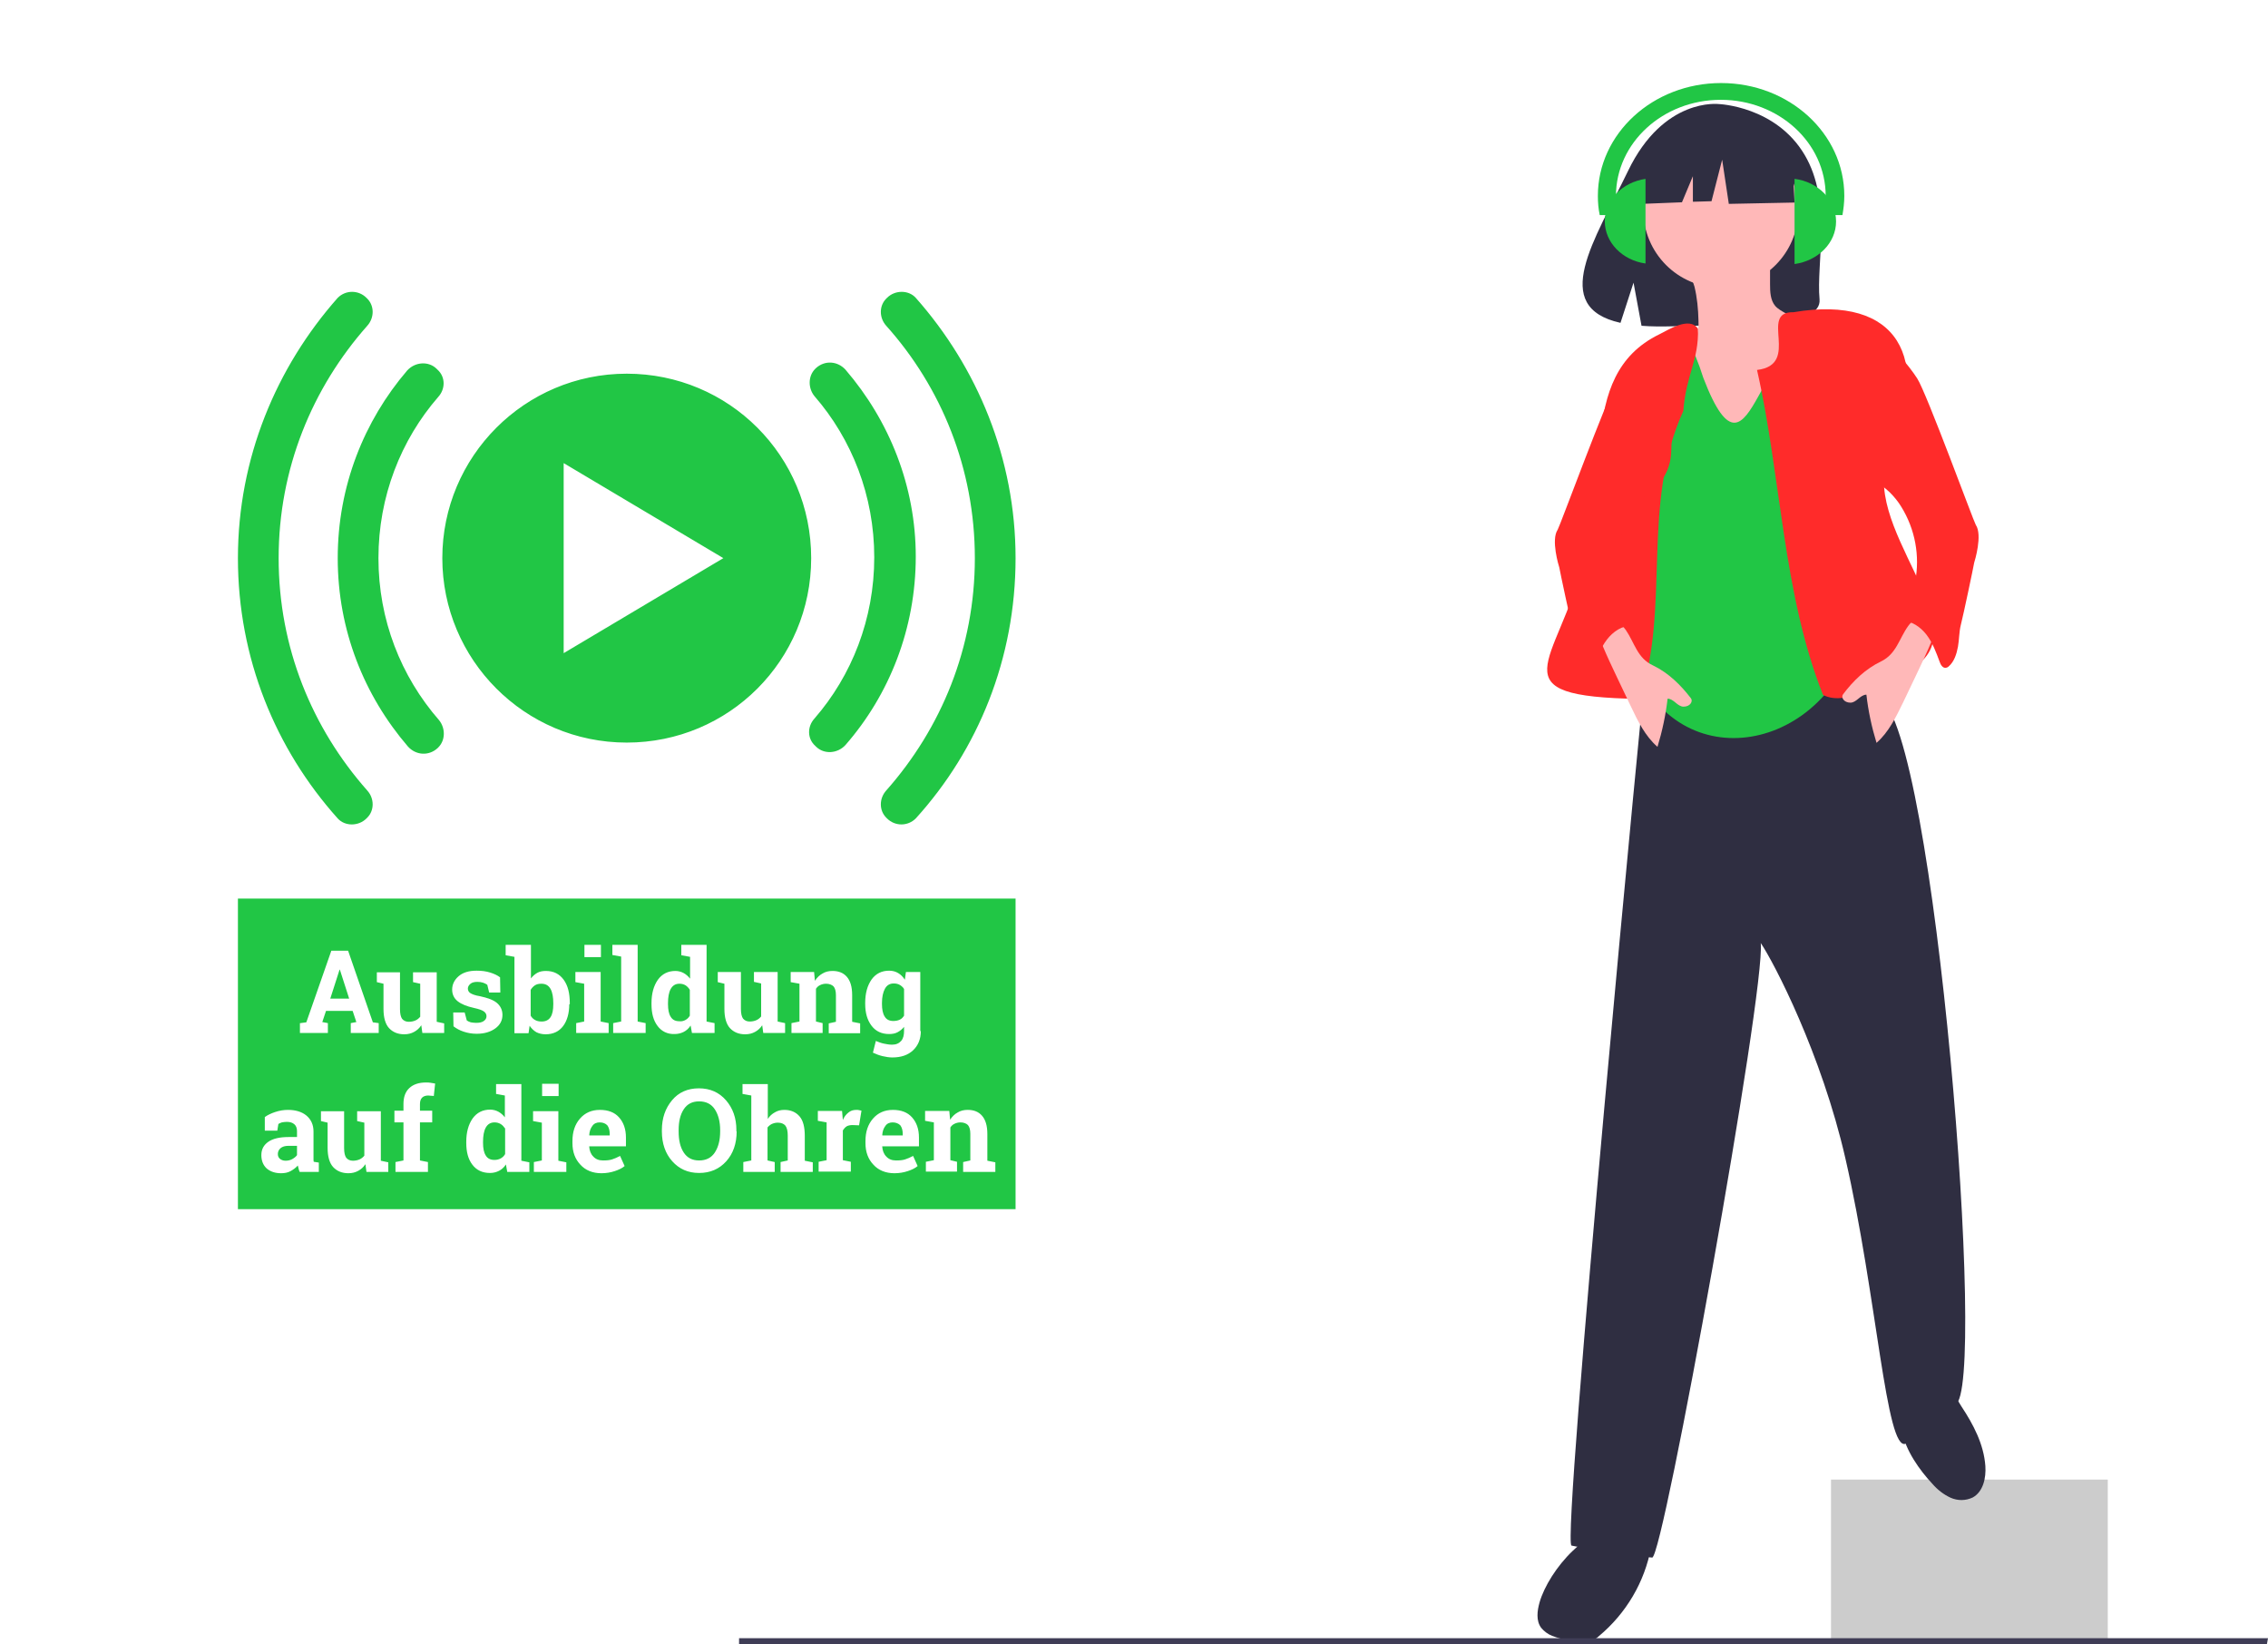 <?xml version="1.0" encoding="utf-8"?>
<!-- Generator: Adobe Illustrator 27.0.1, SVG Export Plug-In . SVG Version: 6.00 Build 0)  -->
<svg version="1.1" id="add4e892-dc7d-463c-9a79-cd157cb9a3cb"
	 xmlns="http://www.w3.org/2000/svg" xmlns:xlink="http://www.w3.org/1999/xlink" x="0px" y="0px" viewBox="0 0 852.2 617.7"
	 style="enable-background:new 0 0 852.2 617.7;" xml:space="preserve">
<style type="text/css">
	.st0{fill:#CCCCCC;}
	.st1{fill:#2F2E41;}
	.st2{fill:#3F3D56;}
	.st3{fill:#FFB8B8;}
	.st4{fill:#21C645;}
	.st5{fill:#FF2B2A;}
</style>
<rect x="688" y="555.9" class="st0" width="104" height="60"/>
<path class="st1" d="M578.5,602c-0.9,3.2-1.4,6.9,0.6,9.6c1.1,1.3,2.5,2.4,4.1,3c4.1,1.6,8.6,2.3,13,1.9c1.7,0.1,3.4-0.6,4.6-1.8
	c10.2-8.5,17.2-20.3,19.6-33.4c0.2-0.7,0.2-1.4-0.1-2c-0.3-0.5-0.8-0.9-1.4-1.2c-2.3-1.4-4.7-2.6-7.3-3.3
	C597.4,571.2,581.9,590.2,578.5,602z"/>
<path class="st1" d="M726.1,557.5c1.9,2.2,4.2,4,6.8,5.2c2.7,1.2,5.7,1.2,8.4-0.1c3.9-2.2,5-7.3,4.7-11.8c-0.6-8.2-4.5-15.6-9-22.4
	c-1.4-2.1-4.6-8.5-7.4-8.5c-1.3,0-6.2,4.7-7.6,5.7c-4.9,3.3-8.3,5.7-7.3,12.1C715.9,544.8,721.3,552.4,726.1,557.5z"/>
<path class="st1" d="M683.2,217.4c-20.8-1.6-40.7-1-61.6-2.1c-1.8-0.1-0.9,20-2.7,30.9c-0.9,5.6-32.3,333.8-28.4,334.5
	c10,2.1,20.1,3.6,30.3,4.5c4.1,0.4,42.7-213.5,40.8-230.9c5,7.4,22.8,41.6,31.8,80.9c11.9,51.8,15.3,110.5,22.7,107.2
	c4.7-6.5,11.2-11.6,18.6-14.7c12.2-4.5-7.6-253.9-28.4-265.4c-0.3-7.3-0.5-14.8-3.3-21.5C699.1,231.2,691.5,223.6,683.2,217.4z"/>
<polygon class="st2" points="851.8,617.7 277.7,617.7 277.7,615.5 852.2,615.5 "/>
<path class="st1" d="M678.1,58.2c-10.8-18.3-32.2-19.1-32.2-19.1s-20.8-2.7-34.2,25.2c-12.5,25.9-29.7,51-2.8,57l4.9-15.1l3,16.2
	c3.8,0.3,7.7,0.3,11.5,0.2c28.8-0.9,56.2,0.3,55.4-10.1C682.4,98.8,688.5,75.8,678.1,58.2z"/>
<path class="st3" d="M638.2,120.5c0.1,2.1,0,4.2-1,6c-2,3.5-7,4.1-9.9,6.9c-3.1,2.9-3.5,7.7-3.6,12c-0.2,4.5-0.3,9.1,1.3,13.3
	c1,2.3,2.3,4.5,3.8,6.5c1.8,2.6,3.6,5.2,5.5,7.8c1,1.5,2.1,2.8,3.3,4.1c3.3,3.4,7.9,5.2,12.4,6.6c2.9,0.9,6.1,1.5,9,0.6
	c1.9-0.8,3.7-1.8,5.2-3.2c2.2-1.6,4.2-3.5,5.9-5.7c2.4-3.5,3.1-8,3.6-12.3c1.5-12.6,2.1-25.4,1.7-38.1c0.1-1.4-0.2-2.8-0.7-4
	c-1.5-2.9-5.5-3.6-7.7-6.1c-1.8-2.2-1.9-5.3-1.9-8.1v-7.2c0.1-0.6-0.1-1.2-0.3-1.8c-0.5-0.6-1.3-0.9-2.1-1c-4.5-0.7-9-1-13.5-0.9
	c-3.7,0.1-10.7-0.2-13.9,1.9c-2.9,1.9,0.7,7,1.4,9.9C637.7,111.8,638.1,116.1,638.2,120.5z"/>
<circle class="st3" cx="646.6" cy="79" r="29.1"/>
<path class="st4" d="M640,141.9c-15-47.5-22.9,19.2-32.4,37.5c0.1,12.6,0.4,47.3,3.4,60.5c11.4,51.2,68,47.2,85,4
	c9.1-23-11-80-10.4-106.6C660.7,112.1,659.2,192.1,640,141.9z"/>
<path class="st5" d="M623.5,125.6c-32.5,15.8-17,58.3-28.8,86c-9.4,38.1-33.3,50.1,21.4,51c11.8-34.8,0.3-72.7,16.4-108.2
	c1.1-13.9,5.9-19.1,5.5-30.9C634.8,118.7,626.6,124.1,623.5,125.6z"/>
<polygon class="st1" points="673.3,56.5 652.1,45.4 623,49.9 616.9,76.6 632,76 636.1,66.2 636.1,75.8 643.1,75.6 647.1,60 
	649.6,76.6 674.3,76.1 "/>
<path class="st5" d="M660.2,139c16.7-2,0.4-22,13.7-21.7c39.8-6.7,51.7,17.9,36.5,52.3c-13.9,27.5,35.2,66.2,7.8,81.6
	c-9.7,3.6-23.6,14.8-33.2,9.9C669.8,222.8,669.3,179,660.2,139z"/>
<path class="st3" d="M706.8,248.5c-5.8,2.8-10.4,7.2-14.3,12.4c-0.8,1.1,0.3,3.1,2.8,3.1c2.3,0,3.7-3,6-3c0.7,6.2,2,12.2,3.8,18.1
	c4.6-4,7.3-9.7,10-15.2l5.2-10.9c1.9-4,3.8-8,5.5-12.1c0.5-1,0.8-2,0.9-3c0.2-7-6.7-7.1-9.7-2.7
	C713.6,239.9,712.6,245.7,706.8,248.5z"/>
<path class="st5" d="M708,127.5c4.4,4.6,8.9,9.3,12.4,14.7s21.3,54,22,55c2.6,3.8-0.4,13.6-0.6,14.2c-0.3,1.8-4,19.4-5,23.3
	c-0.7,2.7-0.6,5.6-1.1,8.3s-1.4,5.6-3.5,7.4c-0.3,0.3-0.6,0.4-1,0.5c-1.2,0.2-2-1.1-2.4-2.3c-1.3-3.5-2.6-7.1-4.9-10.1
	s-5.7-5.3-9.5-5.3c-0.6-1.5-0.5-3.2,0.4-4.6c0.8-1.4,1.9-2.6,2.7-4c1.1-1.9,1.8-3.9,2.1-6c1.9-9.7,0-19.8-5.2-28.2
	c-1.2-2-2.7-3.8-4.4-5.5c-1.8-1.7-4-3.1-5.7-5c-2.6-3.1-4.2-6.9-4.5-10.9s-0.2-8,0.3-12c0.8-7.9,1.7-15.8,2.9-23.7
	c0.1-1,0.4-2,0.8-3C704.8,128.8,706.3,128.3,708,127.5z"/>
<path class="st3" d="M610.9,236.7c-3-4.4-9.9-4.4-9.7,2.7c0.1,1.1,0.4,2.1,0.9,3c1.7,4.1,3.6,8.1,5.5,12.1l5.2,10.9
	c2.6,5.5,5.4,11.2,10,15.2c1.8-5.9,3.1-12,3.8-18.1c2.3,0,3.7,3,6,3c2.5,0,3.6-2,2.8-3.1c-3.9-5.1-8.5-9.6-14.3-12.4
	C615.2,247.3,614.2,241.5,610.9,236.7z"/>
<path class="st5" d="M623.9,132.1c0.4,0.9,0.7,1.9,0.8,3c1.1,7.9,2.1,15.8,2.9,23.7c0.5,4,0.6,8,0.3,12s-1.9,7.9-4.5,10.9
	c-1.7,1.9-3.8,3.2-5.7,5c-1.7,1.6-3.2,3.5-4.4,5.5c-5.2,8.4-7.1,18.5-5.2,28.2c0.3,2.1,1.1,4.2,2.1,6c0.8,1.4,1.9,2.6,2.7,4
	c0.9,1.4,1,3.1,0.4,4.6c-3.8,0-7.2,2.3-9.5,5.3s-3.6,6.6-4.9,10.1c-0.4,1.1-1.2,2.5-2.4,2.3c-0.4-0.1-0.7-0.3-1-0.5
	c-2.1-1.8-3.1-4.7-3.5-7.4s-0.4-5.6-1.1-8.3c-0.9-3.9-4.7-21.5-5-23.3c-0.2-0.6-3.2-10.4-0.6-14.2c0.7-1,18.6-49.6,22-55
	s7.9-10.1,12.4-14.7C621.5,129.9,623,130.4,623.9,132.1z"/>
<g>
	<path class="st4" d="M142.2,209.7c0-23.1,8.4-44.4,22.5-60.6c2.7-3,2.7-7.5-0.3-10.2l-0.3-0.3c-3-3-8.1-2.7-11.1,0.6
		c-16.2,18.9-26.1,43.5-26.1,70.5s9.9,51.6,26.4,70.8c3,3.3,7.8,3.6,11.1,0.6l0.3-0.3c2.7-2.7,2.7-7.2,0.3-10.2
		C150.6,254.1,142.2,232.8,142.2,209.7L142.2,209.7z M104.7,209.7c0-33.6,12.6-63.9,33.3-87.3c2.7-3,2.7-7.5,0-10.2l-0.3-0.3
		c-3-3-7.8-3-10.8,0c-23.1,26.1-37.5,60.3-37.5,97.8s14.1,71.7,37.5,97.8c2.7,3,7.8,3,10.8,0l0.3-0.3c2.7-2.7,2.7-7.2,0-10.2
		C117.3,273.6,104.7,243.3,104.7,209.7L104.7,209.7z M344.1,111.9c-2.7-3-7.8-3-10.8,0l-0.3,0.3c-2.7,2.7-2.7,7.2,0,10.2
		c20.7,23.1,33.3,53.7,33.3,87.3S353.7,273.6,333,297c-2.7,3-2.7,7.5,0,10.2l0.3,0.3c3,3,7.8,3,10.8,0c23.4-25.8,37.5-60,37.5-97.8
		C381.6,172.2,367.2,138,344.1,111.9L344.1,111.9z M317.7,138.9c-3-3.3-7.8-3.6-11.1-0.6l-0.3,0.3c-2.7,2.7-2.7,7.2-0.3,10.2
		c14.1,16.2,22.5,37.5,22.5,60.6s-8.4,44.4-22.5,60.6c-2.7,3-2.7,7.5,0.3,10.2l0.3,0.3c3,3,8.1,2.7,11.1-0.6
		c16.5-18.9,26.4-43.8,26.4-70.8C344.1,182.7,334.2,158.1,317.7,138.9L317.7,138.9z M235.5,140.4c-38.4,0-69.3,31.2-69.3,69.3
		s30.9,69.3,69.3,69.3s69.3-30.9,69.3-69.3S273.9,140.4,235.5,140.4z M211.8,245.4V174l60,35.7L211.8,245.4z"/>
</g>
<path class="st4" d="M608,80.8c-0.5-2.3-0.8-4.7-0.8-7.2c0-19.9,17.6-36.1,39.4-36.1c21.7,0,39.4,16.1,39.4,36.1
	c0,2.5-0.3,4.9-0.8,7.2h7.1c0.4-2.3,0.7-4.7,0.7-7.2c0-23.4-20.7-42.4-46.3-42.4s-46.3,19-46.3,42.4c0,2.5,0.2,4.9,0.7,7.2H608z"/>
<g>
	<path class="st4" d="M618.3,67.2c-8.7,1.3-15.3,7.9-15.3,15.9s6.6,14.7,15.3,15.9V67.2z"/>
	<path class="st4" d="M674.3,67.2v32c8.8-1.2,15.6-7.9,15.6-16S683.1,68.3,674.3,67.2z"/>
</g>
<g>
	<path class="st4" d="M203.4,369.6c-1,0-1.8,0.2-2.4,0.6s-1.2,1-1.6,1.7v9.7c0.4,0.7,0.9,1.2,1.6,1.6c0.7,0.4,1.5,0.6,2.5,0.6
		c1.6,0,2.7-0.6,3.4-1.7s1-2.7,1-4.8v-0.4c0-2.2-0.3-4-1-5.3C206.1,370.2,205,369.6,203.4,369.6z"/>
	<path class="st4" d="M225.3,421.7c-1.1,0-2.1,0.4-2.7,1.3c-0.7,0.9-1.1,2-1.2,3.5l0.1,0.1h7.6V426c0-1.3-0.3-2.4-0.9-3.2
		C227.5,422.1,226.6,421.7,225.3,421.7z"/>
	<path class="st4" d="M257.6,383.2c0.7-0.4,1.2-0.9,1.6-1.6v-9.7c-0.4-0.7-1-1.3-1.6-1.7c-0.7-0.4-1.4-0.6-2.3-0.6
		c-1.5,0-2.6,0.7-3.3,2s-1,3.1-1,5.3v0.4c0,2,0.3,3.6,1,4.7c0.7,1.2,1.8,1.7,3.3,1.7C256.1,383.8,256.9,383.6,257.6,383.2z"/>
	<polygon class="st4" points="127.7,364.3 127.6,364.3 124.1,375.2 131.2,375.2 	"/>
	<path class="st4" d="M262.7,413.8c-2.6,0-4.5,1-5.8,3c-1.3,2-1.9,4.6-1.9,7.8v0.5c0,3.3,0.6,5.9,1.9,7.9s3.2,3,5.8,3
		c2.6,0,4.6-1,5.9-3s2-4.6,2-7.9v-0.5c0-3.2-0.7-5.8-2-7.8S265.3,413.8,262.7,413.8z"/>
	<path class="st4" d="M105.4,431.4c-0.7,0.6-1,1.4-1,2.2c0,0.8,0.3,1.4,0.8,1.8s1.2,0.7,2.1,0.7s1.8-0.2,2.5-0.6s1.4-0.9,1.8-1.5
		v-3.5h-3.2C107.1,430.5,106.1,430.8,105.4,431.4z"/>
	<path class="st4" d="M188.1,422.3c-0.7-0.4-1.4-0.6-2.3-0.6c-1.5,0-2.6,0.7-3.3,2s-1,3.1-1,5.3v0.4c0,2,0.3,3.6,1,4.7
		c0.7,1.2,1.8,1.7,3.3,1.7c0.9,0,1.7-0.2,2.4-0.6s1.2-0.9,1.6-1.6V424C189.3,423.3,188.8,422.7,188.1,422.3z"/>
	<path class="st4" d="M335.4,421.7c-1.1,0-2.1,0.4-2.7,1.3c-0.7,0.9-1.1,2-1.2,3.5l0.1,0.1h7.6V426c0-1.3-0.3-2.4-0.9-3.2
		C337.6,422.1,336.6,421.7,335.4,421.7z"/>
	<path class="st4" d="M338.2,370.1c-0.7-0.4-1.4-0.6-2.4-0.6c-1.5,0-2.6,0.7-3.3,2c-0.7,1.3-1.1,3.1-1.1,5.3v0.4c0,2,0.3,3.6,1,4.7
		c0.7,1.2,1.8,1.7,3.3,1.7c0.9,0,1.8-0.2,2.4-0.5c0.7-0.3,1.2-0.9,1.6-1.5v-10C339.4,371,338.8,370.5,338.2,370.1z"/>
	<path class="st4" d="M89.4,337.6v116.7h292.2V337.6H89.4z M296.8,365.2h9.1l0.3,3.3c0.8-1.2,1.7-2.1,2.8-2.7c1.1-0.7,2.4-1,3.8-1
		c2.3,0,4.1,0.7,5.4,2.2s2,3.7,2,6.9v10l3,0.6v3.7h-11.8v-3.7l2.7-0.6v-10c0-1.5-0.3-2.6-0.9-3.3c-0.6-0.6-1.6-1-2.8-1
		c-0.8,0-1.6,0.2-2.2,0.5c-0.7,0.3-1.2,0.8-1.6,1.4v12.3l2.5,0.6v3.7h-11.7v-3.7l3-0.6v-14.2l-3.3-0.6v-3.8H296.8z M269.7,365.2h2.5
		h6.2v13.9c0,1.7,0.3,2.9,0.8,3.6c0.6,0.7,1.4,1.1,2.5,1.1c1,0,1.8-0.2,2.5-0.5s1.3-0.8,1.8-1.4v-12.4l-2.7-0.6v-3.7h2.7h6.2v18.6
		l2.8,0.6v3.7h-8.2l-0.4-2.9c-0.7,1.1-1.6,1.9-2.7,2.5s-2.3,0.9-3.7,0.9c-2.4,0-4.3-0.8-5.7-2.3c-1.4-1.5-2.1-4-2.1-7.2v-9.5
		l-2.5-0.6L269.7,365.2L269.7,365.2z M219.6,355h6.2v4.6h-6.2V355z M216.2,365.2h9.5v18.6l3,0.6v3.7h-12.2v-3.7l3-0.6v-14.2
		l-3.3-0.6V365.2z M112.9,384.4l2.2-0.3l9.4-26.9h6.3l9.3,26.9l2.2,0.3v3.7h-10.5v-3.7l2.1-0.4l-1.4-4.2h-10l-1.4,4.2l2.1,0.4v3.7
		h-10.5v-3.7H112.9z M119.8,440.3h-7.2c-0.2-0.4-0.3-0.8-0.4-1.2c-0.1-0.4-0.2-0.8-0.3-1.2c-0.7,0.8-1.6,1.5-2.7,2.1
		s-2.3,0.8-3.6,0.8c-2.2,0-4-0.6-5.4-1.8c-1.3-1.2-2-2.9-2-5c0-2.2,0.9-3.8,2.6-5s4.3-1.8,7.6-1.8h3.2V425c0-1.1-0.3-2-1-2.6
		s-1.6-0.9-2.8-0.9c-0.7,0-1.3,0.1-1.9,0.2c-0.6,0.2-1,0.4-1.3,0.6l-0.4,2.5h-4.7v-5.1c1.1-0.8,2.4-1.4,3.9-1.9s3.1-0.8,4.8-0.8
		c2.8,0,5.2,0.7,6.9,2.1s2.7,3.4,2.7,6v9.5c0,0.4,0,0.7,0,1s0,0.6,0.1,0.9l1.9,0.3C119.8,436.8,119.8,440.3,119.8,440.3z
		 M145.9,440.3h-8.2l-0.4-2.9c-0.7,1.1-1.6,1.9-2.7,2.5c-1.1,0.6-2.3,0.9-3.7,0.9c-2.4,0-4.3-0.8-5.7-2.3c-1.4-1.5-2.1-4-2.1-7.2
		v-9.5l-2.5-0.6v-3.7h2.5h6.2v13.9c0,1.7,0.3,2.9,0.8,3.6c0.6,0.7,1.4,1.1,2.5,1.1c1,0,1.8-0.2,2.5-0.5s1.3-0.8,1.8-1.4v-12.4
		l-2.7-0.6v-3.7h2.7h6.2v18.6l2.8,0.6L145.9,440.3L145.9,440.3z M163,411.8c-0.3-0.1-0.7-0.1-1-0.1s-0.7-0.1-1.1-0.1
		c-1,0-1.8,0.3-2.3,0.8s-0.8,1.3-0.8,2.4v2.5h4.6v4.4h-4.6V436l3,0.6v3.7h-12.2v-3.7l3-0.6v-14.3h-3.4v-4.4h3.4v-2.5
		c0-2.6,0.7-4.6,2.2-6s3.6-2.1,6.3-2.1c0.5,0,1.1,0,1.6,0.1s1.1,0.2,1.8,0.3L163,411.8z M166.9,388.1h-8.2l-0.4-2.9
		c-0.7,1.1-1.6,1.9-2.7,2.5c-1.1,0.6-2.3,0.9-3.7,0.9c-2.4,0-4.3-0.8-5.7-2.3s-2.1-4-2.1-7.2v-9.5l-2.5-0.6v-3.7h2.5h6.2v13.9
		c0,1.7,0.3,2.9,0.8,3.6c0.6,0.7,1.4,1.1,2.5,1.1c1,0,1.8-0.2,2.5-0.5s1.3-0.8,1.8-1.4v-12.4l-2.7-0.6v-3.7h2.7h6.2v18.6l2.8,0.6
		L166.9,388.1L166.9,388.1z M170.4,385.6l-0.1-5.2h4.3l0.8,3c0.4,0.3,0.9,0.5,1.5,0.7c0.6,0.1,1.3,0.2,2,0.2c1.3,0,2.2-0.2,2.9-0.7
		s1-1.1,1-1.8c0-0.7-0.3-1.3-1-1.8s-1.9-0.9-3.7-1.3c-2.7-0.6-4.7-1.4-6.1-2.5c-1.4-1.1-2.1-2.6-2.1-4.4c0-1.9,0.8-3.6,2.4-5
		c1.6-1.4,3.8-2.1,6.8-2.1c1.8,0,3.5,0.2,5.1,0.7s2.8,1.1,3.7,1.8l0.1,5.7h-4.2l-0.7-2.9c-0.4-0.3-1-0.6-1.6-0.8
		c-0.6-0.2-1.4-0.3-2.1-0.3c-1.1,0-2,0.2-2.6,0.7s-1,1.1-1,1.8c0,0.7,0.3,1.3,0.9,1.7s1.8,0.9,3.7,1.2c2.8,0.6,5,1.4,6.3,2.5
		s2.1,2.6,2.1,4.5c0,2.1-0.9,3.8-2.7,5.1c-1.8,1.3-4.1,2-7,2c-1.8,0-3.4-0.3-4.9-0.8S171.6,386.5,170.4,385.6z M198.9,440.3h-8.3
		l-0.5-2.8c-0.7,1.1-1.6,1.9-2.6,2.4s-2.1,0.8-3.4,0.8c-2.8,0-5-1-6.6-3.1s-2.3-4.8-2.3-8.2V429c0-3.6,0.8-6.5,2.4-8.8
		c1.6-2.2,3.8-3.3,6.6-3.3c1.1,0,2.2,0.3,3.1,0.8c0.9,0.5,1.7,1.2,2.4,2.1v-8.2l-3.3-0.6v-3.7h3.3h6.2v28.8l3,0.6L198.9,440.3
		L198.9,440.3z M212.8,440.3h-12.2v-3.7l3-0.6v-14.2l-3.3-0.6v-3.7h9.5v18.6l3,0.6V440.3z M203.7,411.8v-4.6h6.2v4.6H203.7z
		 M213.9,377.3c0,3.4-0.8,6.2-2.3,8.2s-3.7,3.1-6.6,3.1c-1.3,0-2.5-0.3-3.5-0.8c-1-0.6-1.8-1.4-2.5-2.4l-0.4,2.8h-5.3v-28.7
		l-3.3-0.6V355h9.5v12.6c0.7-0.9,1.5-1.6,2.4-2.1s2-0.7,3.2-0.7c2.9,0,5.1,1.1,6.7,3.3s2.3,5.1,2.3,8.8v0.4H213.9z M235.1,430.7
		h-13.7v0.1c0.1,1.5,0.6,2.8,1.5,3.7c0.9,1,2.1,1.5,3.7,1.5c1.4,0,2.5-0.1,3.4-0.4s1.9-0.7,3-1.3l1.7,3.8c-0.9,0.8-2.2,1.4-3.7,1.9
		s-3.2,0.8-5,0.8c-3.3,0-6-1.1-7.9-3.2c-2-2.1-3-4.8-3-8.1v-0.8c0-3.4,0.9-6.2,2.8-8.4c1.9-2.2,4.4-3.3,7.5-3.3s5.5,0.9,7.2,2.8
		s2.6,4.4,2.6,7.6v3.3H235.1z M242.6,388.1h-12.2v-3.7l3-0.6v-24.4l-3.3-0.6V355h9.5v28.8l3,0.6V388.1z M247.1,385.5
		c-1.6-2.1-2.3-4.8-2.3-8.2v-0.4c0-3.6,0.8-6.5,2.4-8.8c1.6-2.2,3.8-3.3,6.6-3.3c1.1,0,2.2,0.3,3.1,0.8s1.7,1.2,2.4,2.1v-8.2
		l-3.3-0.6V355h3.3h6.2v28.8l3,0.6v3.7H260l-0.5-2.8c-0.7,1.1-1.6,1.9-2.6,2.4s-2.1,0.8-3.4,0.8
		C250.8,388.6,248.6,387.5,247.1,385.5z M276.8,425.1c0,4.5-1.3,8.3-3.9,11.2s-6,4.4-10.2,4.4s-7.5-1.5-10.1-4.4s-3.9-6.7-3.9-11.2
		v-0.5c0-4.5,1.3-8.2,3.8-11.2s5.9-4.5,10.1-4.5c4.2,0,7.6,1.5,10.2,4.5s3.9,6.7,3.9,11.2v0.5H276.8z M305.1,440.3h-11.8v-3.7
		l2.7-0.6v-9.3c0-1.8-0.3-3-0.9-3.8c-0.6-0.7-1.6-1.1-2.8-1.1c-0.9,0-1.6,0.2-2.3,0.5c-0.6,0.3-1.2,0.8-1.6,1.3V436l2.7,0.6v3.7
		h-11.8v-3.7l3-0.6v-24.4L279,411v-3.7h9.5v13.1c0.7-1.1,1.6-1.9,2.7-2.5c1-0.6,2.2-0.9,3.5-0.9c2.4,0,4.3,0.8,5.7,2.4
		c1.4,1.6,2,4.1,2,7.4v9.3l3,0.6v3.6H305.1z M322.8,422.8l-2.5-0.1c-0.9,0-1.7,0.2-2.2,0.5c-0.6,0.4-1,0.9-1.4,1.5v11.2l3,0.6v3.7
		h-12.1v-3.7l3-0.6v-14.2l-3.3-0.6v-3.7h9.1l0.3,3.4c0.5-1.2,1.2-2.1,2.1-2.8c0.8-0.7,1.8-1,3-1c0.3,0,0.7,0,1,0.1s0.7,0.1,0.9,0.2
		L322.8,422.8z M345.2,430.7h-13.7v0.1c0.1,1.5,0.6,2.8,1.5,3.7c0.9,1,2.1,1.5,3.7,1.5c1.4,0,2.5-0.1,3.4-0.4s1.9-0.7,3-1.3l1.7,3.8
		c-0.9,0.8-2.2,1.4-3.7,1.9s-3.2,0.8-5,0.8c-3.3,0-6-1.1-7.9-3.2c-2-2.1-3-4.8-3-8.1v-0.8c0-3.4,0.9-6.2,2.8-8.4
		c1.9-2.2,4.4-3.3,7.5-3.3s5.5,0.9,7.2,2.8s2.6,4.4,2.6,7.6v3.3H345.2z M346,387.4c0,3-1,5.4-2.9,7.2c-1.9,1.8-4.5,2.7-7.8,2.7
		c-1.2,0-2.4-0.2-3.7-0.5c-1.3-0.3-2.5-0.8-3.6-1.3l1.1-4.4c1,0.4,2,0.8,3,1s2,0.4,3.1,0.4c1.5,0,2.6-0.5,3.4-1.4s1.1-2.2,1.1-3.8
		v-1.5c-0.7,0.9-1.5,1.5-2.4,2s-2,0.7-3.2,0.7c-2.8,0-5-1-6.6-3.1s-2.4-4.8-2.4-8.2v-0.4c0-3.6,0.8-6.5,2.4-8.8
		c1.6-2.2,3.8-3.3,6.6-3.3c1.3,0,2.4,0.3,3.4,0.9s1.8,1.4,2.5,2.5l0.4-2.9h5.4v22.2H346z M373.7,440.3h-11.8v-3.7l2.7-0.6v-10
		c0-1.5-0.3-2.6-0.9-3.3c-0.6-0.6-1.6-1-2.8-1c-0.8,0-1.6,0.2-2.2,0.5c-0.7,0.3-1.2,0.8-1.6,1.4v12.3l2.5,0.6v3.7h-11.7v-3.7l3-0.6
		v-14.2l-3.3-0.6v-3.7h9.1l0.3,3.3c0.8-1.2,1.7-2.1,2.8-2.7c1.1-0.7,2.4-1,3.8-1c2.3,0,4.1,0.7,5.4,2.2s2,3.7,2,6.9v10l3,0.6v3.6
		H373.7z"/>
</g>
</svg>

